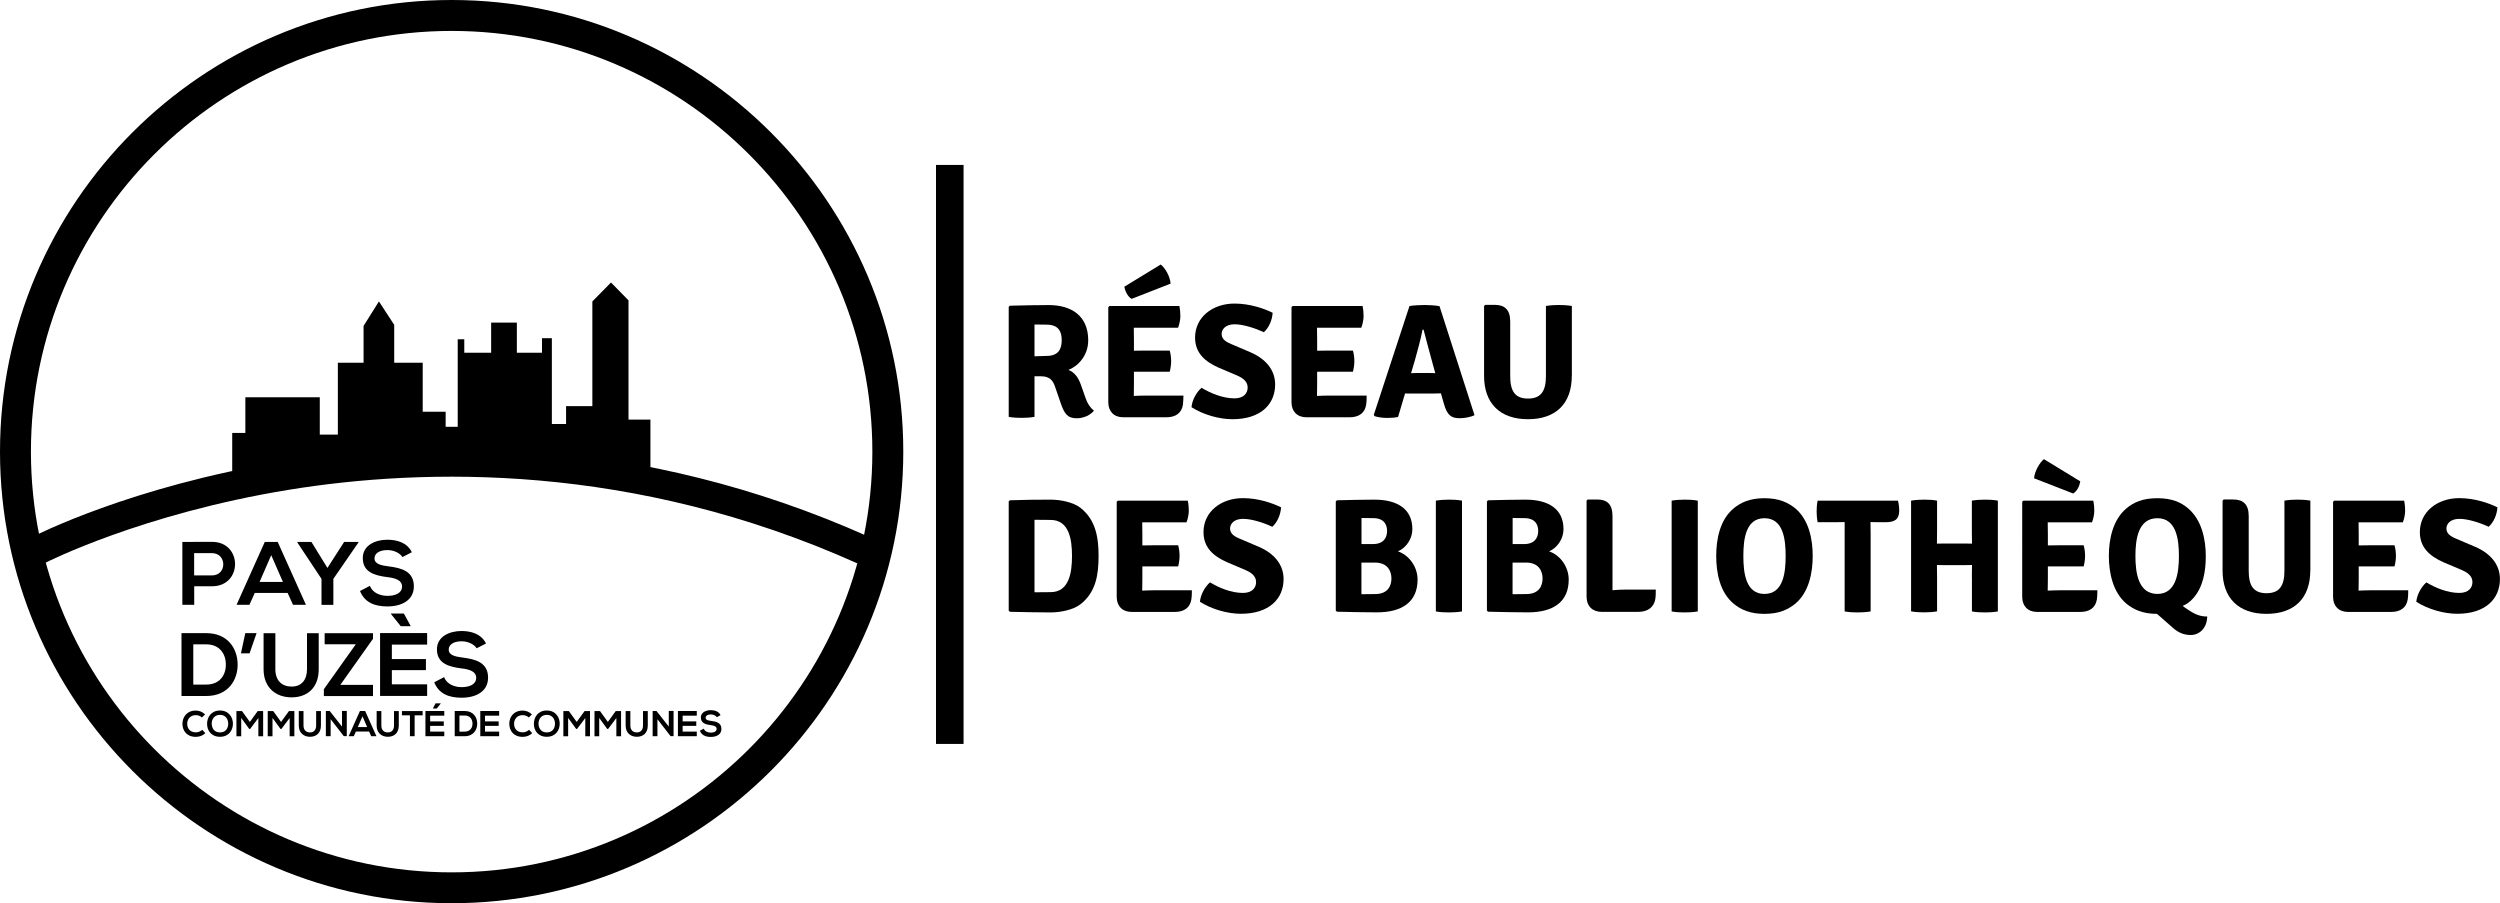 <?xml version="1.0" encoding="utf-8"?>
<svg xmlns="http://www.w3.org/2000/svg" xmlns:xlink="http://www.w3.org/1999/xlink" version="1.1" id="Calque_1" x="0px" y="0px" viewBox="0 0 350 126.45" style="enable-background:new 0 0 350 126.45;" xml:space="preserve">
<path d="M63.23,126.45C28.36,126.45,0,98.09,0,63.23S28.36,0,63.23,0c34.86,0,63.23,28.36,63.23,63.23S98.09,126.45,63.23,126.45z   M63.23,4.33c-32.48,0-58.9,26.42-58.9,58.9s26.42,58.9,58.9,58.9c32.48,0,58.9-26.42,58.9-58.9S95.7,4.33,63.23,4.33z"></path>
<path d="M120.04,78.88C88.59,64.76,59.36,65.49,40.38,68.58C19.75,71.95,6.4,78.76,6.27,78.83l-1.86-3.6  c0.56-0.29,13.94-7.13,35.16-10.62c19.57-3.21,49.7-3.99,82.13,10.57L120.04,78.88z"></path>
<polyline points="32.51,66.07 32.51,60.61 34.35,60.61 34.35,55.62 44.77,55.62 44.77,60.84 47.3,60.84 47.3,50.78 50.9,50.78   50.9,45.63 53.05,42.2 55.19,45.48 55.19,50.78 59.18,50.78 59.18,57.64 62.39,57.64 62.39,59.75 64.08,59.75 64.08,47.5 65,47.5   65,49.38 68.76,49.38 68.76,45.16 72.36,45.16 72.36,49.38 75.88,49.38 75.88,47.35 77.26,47.35 77.26,59.36 79.25,59.36   79.25,56.86 82.93,56.86 82.93,42.2 85.54,39.55 87.99,42.05 87.99,58.74 91.06,58.74 91.06,66.07 32.51,66.07 "></polyline>
<path d="M28.87,88.64c-1.08,0-2.38,0-3.46,0v8.8c1.08,0,2.38,0,3.46,0c3.08,0,4.44-2.25,4.4-4.48  C33.23,90.79,31.89,88.64,28.87,88.64L28.87,88.64z M27.06,90.21h1.81c1.91,0,2.72,1.37,2.75,2.74c0.04,1.43-0.75,2.89-2.75,2.89  h-1.81V90.21L27.06,90.21z M33.73,91.47h1.21l0.98-2.83h-1.58L33.73,91.47L33.73,91.47z M42.98,88.65v5.04  c0,1.51-0.78,2.43-2.15,2.43c-1.37,0-2.28-0.84-2.28-2.43v-5.04h-1.65v5.04c0,2.65,1.8,3.94,3.91,3.94c2.21,0,3.81-1.33,3.81-3.94  v-5.04H42.98L42.98,88.65z M45.46,90.2h4.35l-4.47,6.29v0.96h6.88v-1.57h-4.57l4.57-6.45v-0.78h-6.77V90.2L45.46,90.2z M59.8,95.81  h-4.94v-1.99h4.77v-1.55h-4.77v-2.03h4.94v-1.61h-6.59c0,2.93,0,5.87,0,8.8h6.59V95.81L59.8,95.81z M54.73,85.95l1.38,1.72h1.36  V87.6l-0.93-1.71h-1.81V85.95L54.73,85.95z M68.04,90.09c-0.67-1.36-2.09-1.75-3.46-1.75c-1.62,0.01-3.41,0.75-3.41,2.57  c0,1.97,1.66,2.45,3.46,2.67c1.17,0.13,2.04,0.47,2.04,1.3c0,0.96-0.98,1.32-2.02,1.32c-1.07,0-2.09-0.43-2.48-1.4l-1.38,0.72  c0.65,1.61,2.04,2.16,3.84,2.16c1.96,0,3.7-0.84,3.7-2.81c0-2.1-1.71-2.58-3.55-2.81c-1.06-0.13-1.96-0.34-1.96-1.11  c0-0.65,0.59-1.17,1.82-1.17c0.96,0,1.79,0.48,2.09,0.98L68.04,90.09L68.04,90.09z"></path>
<path d="M27.18,77.44h2.49c2.11,0,2.13,3.12,0,3.12h-2.49V77.44L27.18,77.44z M29.68,75.86c-1.38,0-2.77,0.01-4.15,0.01v8.8h1.66  v-2.59h2.49C33.99,82.08,33.98,75.86,29.68,75.86L29.68,75.86z M41.02,84.67h1.81l-3.95-8.8h-1.81l-3.95,8.8h1.8l0.75-1.66h4.6  L41.02,84.67L41.02,84.67z M39.61,81.47h-3.27l1.63-3.75L39.61,81.47L39.61,81.47z M43.6,75.87h-1.97v0.08l3.38,5.09v3.64h1.66  v-3.64l3.51-5.09v-0.08h-2l-2.34,3.64L43.6,75.87L43.6,75.87z M57.66,77.31c-0.67-1.36-2.09-1.75-3.46-1.75  c-1.62,0.01-3.41,0.75-3.41,2.57c0,1.97,1.66,2.45,3.46,2.67c1.17,0.13,2.04,0.47,2.04,1.3c0,0.96-0.98,1.32-2.03,1.32  c-1.07,0-2.09-0.43-2.48-1.4l-1.38,0.72c0.65,1.61,2.04,2.16,3.84,2.16c1.96,0,3.7-0.84,3.7-2.81c0-2.1-1.71-2.58-3.55-2.8  c-1.06-0.13-1.96-0.34-1.96-1.11c0-0.65,0.59-1.17,1.82-1.17c0.96,0,1.79,0.48,2.09,0.98L57.66,77.31L57.66,77.31z"></path>
<path d="M28.31,102.17c-0.23,0.23-0.58,0.36-0.89,0.36c-0.87,0-1.21-0.61-1.21-1.19c-0.01-0.59,0.36-1.22,1.21-1.22  c0.31,0,0.62,0.11,0.85,0.33l0.44-0.43c-0.36-0.36-0.82-0.54-1.3-0.54c-1.28,0-1.87,0.94-1.87,1.86c0.01,0.92,0.56,1.82,1.87,1.82  c0.51,0,0.98-0.17,1.34-0.52L28.31,102.17L28.31,102.17z M30.8,99.47c-1.22,0-1.81,0.93-1.81,1.86c0,0.93,0.57,1.82,1.81,1.82  c1.24,0,1.8-0.91,1.81-1.82C32.62,100.41,32.01,99.47,30.8,99.47L30.8,99.47z M30.8,100.08c0.83,0,1.16,0.67,1.15,1.26  c-0.01,0.58-0.32,1.2-1.15,1.2s-1.14-0.62-1.16-1.2C29.62,100.75,29.97,100.08,30.8,100.08L30.8,100.08z M36.17,103.08h0.67v-3.53  h-0.76l-1.1,1.52l-1.1-1.52H33.1v3.53h0.67v-2.57l1.12,1.54h0.13l1.15-1.53V103.08L36.17,103.08z M40.54,103.08h0.67v-3.53h-0.76  l-1.1,1.52l-1.1-1.52h-0.77v3.53h0.67v-2.57l1.12,1.54h0.13l1.15-1.53V103.08L40.54,103.08z M44.26,99.55v2.02  c0,0.6-0.31,0.97-0.86,0.97c-0.55,0-0.91-0.34-0.91-0.97v-2.02h-0.66v2.02c0,1.06,0.72,1.58,1.57,1.58c0.89,0,1.53-0.53,1.53-1.58  v-2.02H44.26L44.26,99.55z M47.89,101.73l-1.73-2.19h-0.54v3.53h0.67v-2.38l1.85,2.38v-0.01h0.41v-3.53h-0.67V101.73L47.89,101.73z   M51.97,103.07h0.73l-1.58-3.53h-0.73l-1.58,3.53h0.72l0.3-0.66h1.84L51.97,103.07L51.97,103.07z M51.4,101.79h-1.31l0.66-1.5  L51.4,101.79L51.4,101.79z M55.16,99.55v2.02c0,0.6-0.31,0.97-0.86,0.97c-0.55,0-0.91-0.34-0.91-0.97v-2.02h-0.66v2.02  c0,1.06,0.72,1.58,1.57,1.58c0.89,0,1.53-0.53,1.53-1.58v-2.02H55.16L55.16,99.55z M57.38,103.07h0.67v-2.92h1.12v-0.6  c-1.02,0-1.88,0-2.9,0v0.6h1.12V103.07L57.38,103.07z M62.2,103.07h-2.64c0-1.17,0-2.35,0-3.53h2.64v0.65h-1.98V101h1.91v0.62h-1.91  v0.8h1.98V103.07L62.2,103.07z M61.71,98.47h-0.73l-0.37,0.69v0.03h0.54l0.55-0.69V98.47L61.71,98.47z M65.05,99.54  c-0.43,0-0.95,0-1.39,0v3.53c0.43,0,0.95,0,1.39,0c1.23,0,1.78-0.9,1.76-1.79C66.8,100.41,66.26,99.54,65.05,99.54L65.05,99.54z   M64.32,100.17h0.73c0.77,0,1.09,0.55,1.1,1.1c0.02,0.57-0.3,1.16-1.1,1.16h-0.73V100.17L64.32,100.17z M69.88,102.42H67.9v-0.8  h1.91V101H67.9v-0.81h1.98v-0.65h-2.64c0,1.17,0,2.35,0,3.53h2.64V102.42L69.88,102.42z M74.07,102.17  c-0.23,0.23-0.58,0.36-0.89,0.36c-0.87,0-1.21-0.61-1.21-1.19c0-0.59,0.36-1.22,1.21-1.22c0.31,0,0.62,0.11,0.85,0.33l0.44-0.43  c-0.36-0.36-0.82-0.54-1.3-0.54c-1.28,0-1.88,0.94-1.87,1.86c0.01,0.92,0.56,1.82,1.87,1.82c0.51,0,0.98-0.17,1.34-0.52  L74.07,102.17L74.07,102.17z M76.55,99.47c-1.22,0-1.81,0.93-1.81,1.86c0,0.93,0.57,1.82,1.81,1.82c1.24,0,1.8-0.91,1.81-1.82  C78.37,100.41,77.77,99.47,76.55,99.47L76.55,99.47z M76.55,100.08c0.83,0,1.16,0.67,1.15,1.26c-0.01,0.58-0.32,1.2-1.15,1.2  c-0.83,0-1.14-0.62-1.16-1.2C75.38,100.75,75.72,100.08,76.55,100.08L76.55,100.08z M81.93,103.08h0.67v-3.53h-0.76l-1.1,1.52  l-1.1-1.52h-0.77v3.53h0.67v-2.57l1.12,1.54h0.13l1.15-1.53V103.08L81.93,103.08z M86.29,103.08h0.66v-3.53H86.2l-1.1,1.52  l-1.1-1.52h-0.77v3.53h0.66v-2.57l1.12,1.54h0.13l1.15-1.53V103.08L86.29,103.08z M90.02,99.55v2.02c0,0.6-0.31,0.97-0.86,0.97  c-0.55,0-0.91-0.34-0.91-0.97v-2.02h-0.66v2.02c0,1.06,0.72,1.58,1.57,1.58c0.89,0,1.53-0.53,1.53-1.58v-2.02H90.02L90.02,99.55z   M93.64,101.73l-1.73-2.19h-0.54v3.53h0.67v-2.38l1.85,2.38v-0.01h0.41v-3.53h-0.67V101.73L93.64,101.73z M97.55,102.42h-1.98v-0.8  h1.91V101h-1.91v-0.81h1.98v-0.65h-2.64c0,1.17,0,2.35,0,3.53h2.64V102.42L97.55,102.42z M100.88,100.12  c-0.27-0.54-0.84-0.7-1.39-0.7c-0.65,0.01-1.37,0.3-1.37,1.03c0,0.79,0.67,0.98,1.39,1.07c0.47,0.05,0.82,0.19,0.82,0.52  c0,0.38-0.39,0.53-0.81,0.53c-0.43,0-0.84-0.17-0.99-0.56l-0.55,0.29c0.26,0.65,0.82,0.87,1.54,0.87c0.79,0,1.48-0.34,1.48-1.12  c0-0.84-0.69-1.03-1.42-1.12c-0.42-0.05-0.79-0.14-0.79-0.44c0-0.26,0.24-0.47,0.73-0.47c0.38,0,0.72,0.19,0.84,0.39L100.88,100.12  L100.88,100.12z"></path>
<rect x="131.04" y="23.09" width="3.86" height="81.06"></rect>
<g>
	<path d="M149.58,51.79c0.86,0.32,1.41,1.11,1.75,2.09l0.68,1.93c0.23,0.68,0.64,1.29,1.14,1.68c-0.45,0.61-1.45,1.07-2.41,1.07   c-1.32,0-1.75-0.7-2.23-2.09l-0.82-2.38c-0.27-0.77-0.7-1.41-1.93-1.41h-0.93v5.68c-0.61,0.11-1.32,0.14-1.82,0.14   c-0.43,0-1.2-0.02-1.79-0.14v-15.4l0.16-0.16c1.95-0.05,3.72-0.09,5.45-0.09c3.16,0,5.52,1.5,5.52,4.93   C152.35,49.84,150.87,51.29,149.58,51.79z M144.83,49.88c0.7-0.02,1.39-0.05,1.68-0.05c1.73,0,2.13-1.04,2.13-2.2   c0-1.18-0.41-2.18-2.13-2.18c-0.45,0-1.04,0-1.68-0.02V49.88z"></path>
	<path d="M165.61,56.67c-0.18,1.14-1,1.75-2.32,1.75h-6.04c-1.29,0-2.09-0.82-2.09-2.11V43l0.16-0.16h9.79   c0.11,0.54,0.14,1.02,0.14,1.43c0,0.41-0.11,1.07-0.32,1.61h-4.63h-1.57c0,0.61,0.02,1.04,0.02,1.63v1.59   c0.59-0.02,1.23-0.02,1.54-0.02h3.47c0.14,0.43,0.2,1.09,0.2,1.48c0,0.41-0.07,1.02-0.2,1.48h-3.47h-1.54v1.73   c0,0.59-0.02,1.02-0.02,1.64v0.02c0.52-0.02,1.04-0.05,1.68-0.05h5.27C165.67,55.67,165.67,56.22,165.61,56.67z M162.5,37.03   c0.57,0.43,1.32,1.63,1.38,2.68l-5.45,2.13c-0.52-0.27-0.93-1.09-1.02-1.7L162.5,37.03z"></path>
	<path d="M168.22,54.29c1.27,0.77,2.97,1.48,4.61,1.48c1.32,0,1.84-0.75,1.84-1.5c0-0.48-0.18-1.14-1.43-1.68l-2.68-1.14   c-1.86-0.84-3.25-2.02-3.25-4.2c0-2.84,2.45-4.75,5.52-4.75c2.16,0,4.16,0.7,5.34,1.29c-0.07,1.04-0.52,2.09-1.23,2.72   c-1.16-0.54-2.88-1.11-4.09-1.11c-1.32,0-1.82,0.75-1.82,1.34c0,0.59,0.34,1.02,1.34,1.43l2.72,1.16c2.18,0.95,3.43,2.52,3.43,4.5   c0,2.75-2,4.86-5.97,4.86c-1.84,0-4.06-0.61-5.74-1.68C166.9,55.99,167.51,54.9,168.22,54.29z"></path>
	<path d="M191.26,56.67c-0.18,1.14-1,1.75-2.32,1.75h-6.04c-1.29,0-2.09-0.82-2.09-2.11V43l0.16-0.16h9.79   c0.11,0.54,0.14,1.02,0.14,1.43c0,0.41-0.11,1.07-0.32,1.61h-4.63h-1.57c0,0.61,0.02,1.04,0.02,1.63v1.59   c0.59-0.02,1.23-0.02,1.54-0.02h3.47c0.14,0.43,0.2,1.09,0.2,1.48c0,0.41-0.07,1.02-0.2,1.48h-3.47h-1.54v1.73   c0,0.59-0.02,1.02-0.02,1.64v0.02c0.52-0.02,1.04-0.05,1.68-0.05h5.27C191.33,55.67,191.33,56.22,191.26,56.67z"></path>
	<path d="M196.71,55.08l-0.98,3.29c-0.45,0.11-0.98,0.14-1.52,0.14c-0.57,0-1.34-0.09-1.77-0.25l-0.11-0.18l5-15.24   c0.59-0.09,1.5-0.14,2.11-0.14c0.59,0,1.52,0.05,2.09,0.16l4.9,15.26c-0.5,0.27-1.41,0.43-2.09,0.43c-1.16,0-1.73-0.41-2.18-1.98   l-0.43-1.5c-0.3,0.02-0.66,0.02-0.89,0.02h-3.22C197.34,55.1,197,55.1,196.71,55.08z M197.55,52.24c0.29,0,0.66-0.02,0.91-0.02   h1.66c0.23,0,0.54,0.02,0.82,0.02l-0.39-1.41c-0.36-1.29-0.86-3.18-1.25-4.68h-0.14c-0.23,1.27-0.75,3.09-1.09,4.34L197.55,52.24z"></path>
</g>
<g>
	<path d="M220.05,52.63c0,3.84-2.2,6.06-6.13,6.06c-3.93,0-6.15-2.23-6.15-6.06v-9.79l0.16-0.16h1.34c1.38,0,2.16,0.68,2.16,2.32   v7.67c0,2.07,0.66,3.13,2.5,3.13c1.82,0,2.5-1.07,2.5-3.13v-9.83c0.59-0.11,1.29-0.14,1.77-0.14c0.45,0,1.27,0.02,1.86,0.14V52.63z   "></path>
</g>
<g>
	<path d="M151.26,84.6c-1.04,0.82-2.91,1.14-4.16,1.14c-1.98,0-3.75-0.05-5.72-0.09l-0.16-0.16V70.2l0.16-0.16   c1.95-0.07,3.75-0.09,5.72-0.09c1.25,0,3.11,0.32,4.16,1.14c2.13,1.68,2.54,4.11,2.54,6.74C153.8,80.49,153.42,82.92,151.26,84.6z    M147.08,72.79c-0.77,0-1.43,0-2.25-0.02v10.15c0.82-0.02,1.48-0.02,2.25-0.02c2.61,0,3-2.75,3-5.06   C150.08,75.54,149.69,72.79,147.08,72.79z"></path>
	<path d="M166.79,83.92c-0.18,1.14-1,1.75-2.32,1.75h-6.04c-1.29,0-2.09-0.82-2.09-2.11V70.25l0.16-0.16h9.79   c0.11,0.55,0.14,1.02,0.14,1.43s-0.11,1.07-0.32,1.61h-4.63h-1.57c0,0.61,0.02,1.04,0.02,1.64v1.59c0.59-0.02,1.23-0.02,1.54-0.02   h3.47c0.14,0.43,0.2,1.09,0.2,1.48c0,0.41-0.07,1.02-0.2,1.48h-3.47h-1.54v1.73c0,0.59-0.02,1.02-0.02,1.64v0.02   c0.52-0.02,1.04-0.05,1.68-0.05h5.27C166.86,82.92,166.86,83.46,166.79,83.92z"></path>
	<path d="M169.4,81.53c1.27,0.77,2.97,1.48,4.61,1.48c1.32,0,1.84-0.75,1.84-1.5c0-0.48-0.18-1.14-1.43-1.68l-2.68-1.14   c-1.86-0.84-3.25-2.02-3.25-4.2c0-2.84,2.45-4.75,5.52-4.75c2.16,0,4.16,0.7,5.34,1.29c-0.07,1.04-0.52,2.09-1.23,2.72   c-1.16-0.55-2.88-1.11-4.09-1.11c-1.32,0-1.82,0.75-1.82,1.34c0,0.59,0.34,1.02,1.34,1.43l2.72,1.16c2.18,0.95,3.43,2.52,3.43,4.5   c0,2.75-2,4.86-5.97,4.86c-1.84,0-4.06-0.61-5.74-1.68C168.08,83.24,168.69,82.15,169.4,81.53z"></path>
	<path d="M192.42,69.95c3.16,0,5.31,1.27,5.31,4.13c0,1.36-0.86,2.61-2.02,3.11c1.52,0.5,2.75,2.13,2.75,3.95   c0,3.18-2.23,4.59-5.7,4.59c-1.75,0-3.63-0.05-5.59-0.09l-0.16-0.16V70.2l0.16-0.16C188.99,70,190.78,69.95,192.42,69.95z    M190.6,76.17h1.61c1.54,0,1.98-0.95,1.98-1.84c0-0.89-0.43-1.79-1.95-1.79c-0.41,0-1.07,0-1.63-0.02V76.17z M190.6,78.76v4.43   c0.73-0.02,1.43-0.02,1.91-0.02c1.86,0,2.29-1.23,2.29-2.18c0-1-0.5-2.23-2.32-2.23H190.6z"></path>
	<path d="M201.02,70.09c0.59-0.11,1.38-0.14,1.82-0.14c0.5,0,1.23,0.02,1.84,0.14V85.6c-0.61,0.11-1.34,0.14-1.84,0.14   c-0.43,0-1.23-0.02-1.82-0.14V70.09z"></path>
	<path d="M213.58,69.95c3.16,0,5.31,1.27,5.31,4.13c0,1.36-0.86,2.61-2.02,3.11c1.52,0.5,2.75,2.13,2.75,3.95   c0,3.18-2.23,4.59-5.7,4.59c-1.75,0-3.63-0.05-5.59-0.09l-0.16-0.16V70.2l0.16-0.16C210.15,70,211.94,69.95,213.58,69.95z    M211.76,76.17h1.61c1.54,0,1.98-0.95,1.98-1.84c0-0.89-0.43-1.79-1.95-1.79c-0.41,0-1.07,0-1.63-0.02V76.17z M211.76,78.76v4.43   c0.73-0.02,1.43-0.02,1.91-0.02c1.86,0,2.29-1.23,2.29-2.18c0-1-0.5-2.23-2.32-2.23H211.76z"></path>
	<path d="M231.81,82.53c0,0.43,0,0.91-0.07,1.36c-0.2,1.14-1.07,1.77-2.38,1.77h-5.13c-1.29,0-2.11-0.82-2.11-2.11V70.09l0.16-0.16   h1.34c1.38,0,2.13,0.68,2.13,2.32v10.38c0.75-0.07,1.48-0.09,2.13-0.09H231.81z"></path>
	<path d="M234.03,70.09c0.59-0.11,1.38-0.14,1.82-0.14c0.5,0,1.23,0.02,1.84,0.14V85.6c-0.61,0.11-1.34,0.14-1.84,0.14   c-0.43,0-1.23-0.02-1.82-0.14V70.09z"></path>
	<path d="M242.7,71.18c1.02-0.84,2.29-1.43,4.31-1.43c2.07,0,3.29,0.59,4.34,1.43c1.88,1.59,2.43,4.27,2.43,6.65   c0,2.38-0.54,5.09-2.43,6.68c-1.04,0.84-2.27,1.43-4.34,1.43c-2.02,0-3.29-0.59-4.31-1.43c-1.91-1.59-2.43-4.29-2.43-6.68   C240.27,75.45,240.8,72.77,242.7,71.18z M247.02,83.15c2.63,0,2.97-2.93,2.97-5.31c0-2.38-0.34-5.29-2.97-5.29   c-2.61,0-2.95,2.91-2.95,5.29C244.07,80.22,244.41,83.15,247.02,83.15z"></path>
</g>
<g>
	<path d="M258.26,73.09c-0.34,0-1.11,0.02-1.45,0.02h-2.34c-0.11-0.55-0.14-1.09-0.14-1.5c0-0.41,0.02-0.98,0.14-1.52h11.24   c0.11,0.36,0.18,0.93,0.18,1.39c0,1.2-0.59,1.63-1.91,1.63h-0.66c-0.34,0-1.09-0.02-1.43-0.02h-0.02c0,0.64,0.02,1.07,0.02,1.68   V85.6c-0.64,0.11-1.32,0.14-1.82,0.14c-0.5,0-1.2-0.02-1.82-0.14V73.09z"></path>
	<path d="M276.06,80.78c0-0.64,0.02-1.07,0.02-1.68c-0.32,0-0.82,0.02-1.14,0.02h-2.63c-0.32,0-0.79-0.02-1.14-0.02   c0,0.61,0.02,1.04,0.02,1.68v4.81c-0.59,0.11-1.32,0.14-1.82,0.14c-0.43,0-1.23-0.02-1.82-0.14V70.09   c0.59-0.11,1.39-0.14,1.82-0.14c0.5,0,1.23,0.02,1.82,0.14v4.34c0,0.64-0.02,1.07-0.02,1.68c0.34,0,0.82-0.02,1.14-0.02h2.63   c0.32,0,0.82,0.02,1.14,0.02c0-0.61-0.02-1.04-0.02-1.68v-4.34c0.59-0.11,1.34-0.14,1.82-0.14c0.45,0,1.25,0.02,1.82,0.14V85.6   c-0.61,0.11-1.27,0.14-1.77,0.14c-0.5,0-1.25-0.02-1.86-0.14V80.78z"></path>
	<path d="M293.56,83.92c-0.18,1.14-1,1.75-2.32,1.75h-6.04c-1.29,0-2.09-0.82-2.09-2.11V70.25l0.16-0.16h9.79   c0.11,0.55,0.14,1.02,0.14,1.43s-0.11,1.07-0.32,1.61h-4.63h-1.57c0,0.61,0.02,1.04,0.02,1.64v1.59c0.59-0.02,1.23-0.02,1.54-0.02   h3.47c0.14,0.43,0.2,1.09,0.2,1.48c0,0.41-0.07,1.02-0.2,1.48h-3.47h-1.54v1.73c0,0.59-0.02,1.02-0.02,1.64v0.02   c0.52-0.02,1.04-0.05,1.68-0.05h5.27C293.63,82.92,293.63,83.46,293.56,83.92z M291.24,67.39c-0.11,0.66-0.43,1.36-1,1.7   l-5.47-2.13c0.07-1.04,0.84-2.25,1.38-2.68L291.24,67.39z"></path>
	<path d="M301.98,85.94c-2,0-3.25-0.59-4.29-1.43c-1.88-1.59-2.45-4.31-2.45-6.68c0-2.38,0.57-5.06,2.45-6.65   c1.02-0.86,2.29-1.43,4.34-1.43c2.04,0,3.32,0.57,4.31,1.43c1.88,1.59,2.47,4.27,2.47,6.68c0,2.09-0.36,4.34-1.77,5.9   c-0.45,0.52-0.95,0.86-1.48,1.07l0.59,0.41c1.2,0.84,1.93,1.07,2.86,1.07c-0.02,1.59-1.07,2.59-2.29,2.59   c-1.07,0-1.79-0.39-2.43-0.93L301.98,85.94z M302.03,83.15c2.63,0,3.02-2.93,3.02-5.31c0-2.41-0.39-5.29-3.02-5.29   c-2.66,0-3.07,2.88-3.07,5.29C298.96,80.22,299.37,83.15,302.03,83.15z"></path>
	<path d="M323.44,79.88c0,3.84-2.2,6.06-6.13,6.06c-3.93,0-6.15-2.23-6.15-6.06v-9.79l0.16-0.16h1.34c1.38,0,2.16,0.68,2.16,2.32   v7.67c0,2.07,0.66,3.13,2.5,3.13c1.82,0,2.5-1.07,2.5-3.13v-9.83c0.59-0.11,1.29-0.14,1.77-0.14c0.45,0,1.27,0.02,1.86,0.14V79.88z   "></path>
	<path d="M337.08,83.92c-0.18,1.14-1,1.75-2.32,1.75h-6.04c-1.29,0-2.09-0.82-2.09-2.11V70.25l0.16-0.16h9.79   c0.11,0.55,0.14,1.02,0.14,1.43s-0.11,1.07-0.32,1.61h-4.63h-1.57c0,0.61,0.02,1.04,0.02,1.64v1.59c0.59-0.02,1.23-0.02,1.54-0.02   h3.47c0.14,0.43,0.2,1.09,0.2,1.48c0,0.41-0.07,1.02-0.2,1.48h-3.47h-1.54v1.73c0,0.59-0.02,1.02-0.02,1.64v0.02   c0.52-0.02,1.04-0.05,1.68-0.05h5.27C337.15,82.92,337.15,83.46,337.08,83.92z"></path>
	<path d="M339.69,81.53c1.27,0.77,2.97,1.48,4.61,1.48c1.32,0,1.84-0.75,1.84-1.5c0-0.48-0.18-1.14-1.43-1.68l-2.68-1.14   c-1.86-0.84-3.25-2.02-3.25-4.2c0-2.84,2.45-4.75,5.52-4.75c2.16,0,4.16,0.7,5.34,1.29c-0.07,1.04-0.52,2.09-1.23,2.72   c-1.16-0.55-2.88-1.11-4.09-1.11c-1.32,0-1.82,0.75-1.82,1.34c0,0.59,0.34,1.02,1.34,1.43l2.72,1.16c2.18,0.95,3.43,2.52,3.43,4.5   c0,2.75-2,4.86-5.97,4.86c-1.84,0-4.06-0.61-5.74-1.68C338.37,83.24,338.99,82.15,339.69,81.53z"></path>
</g>
</svg>
